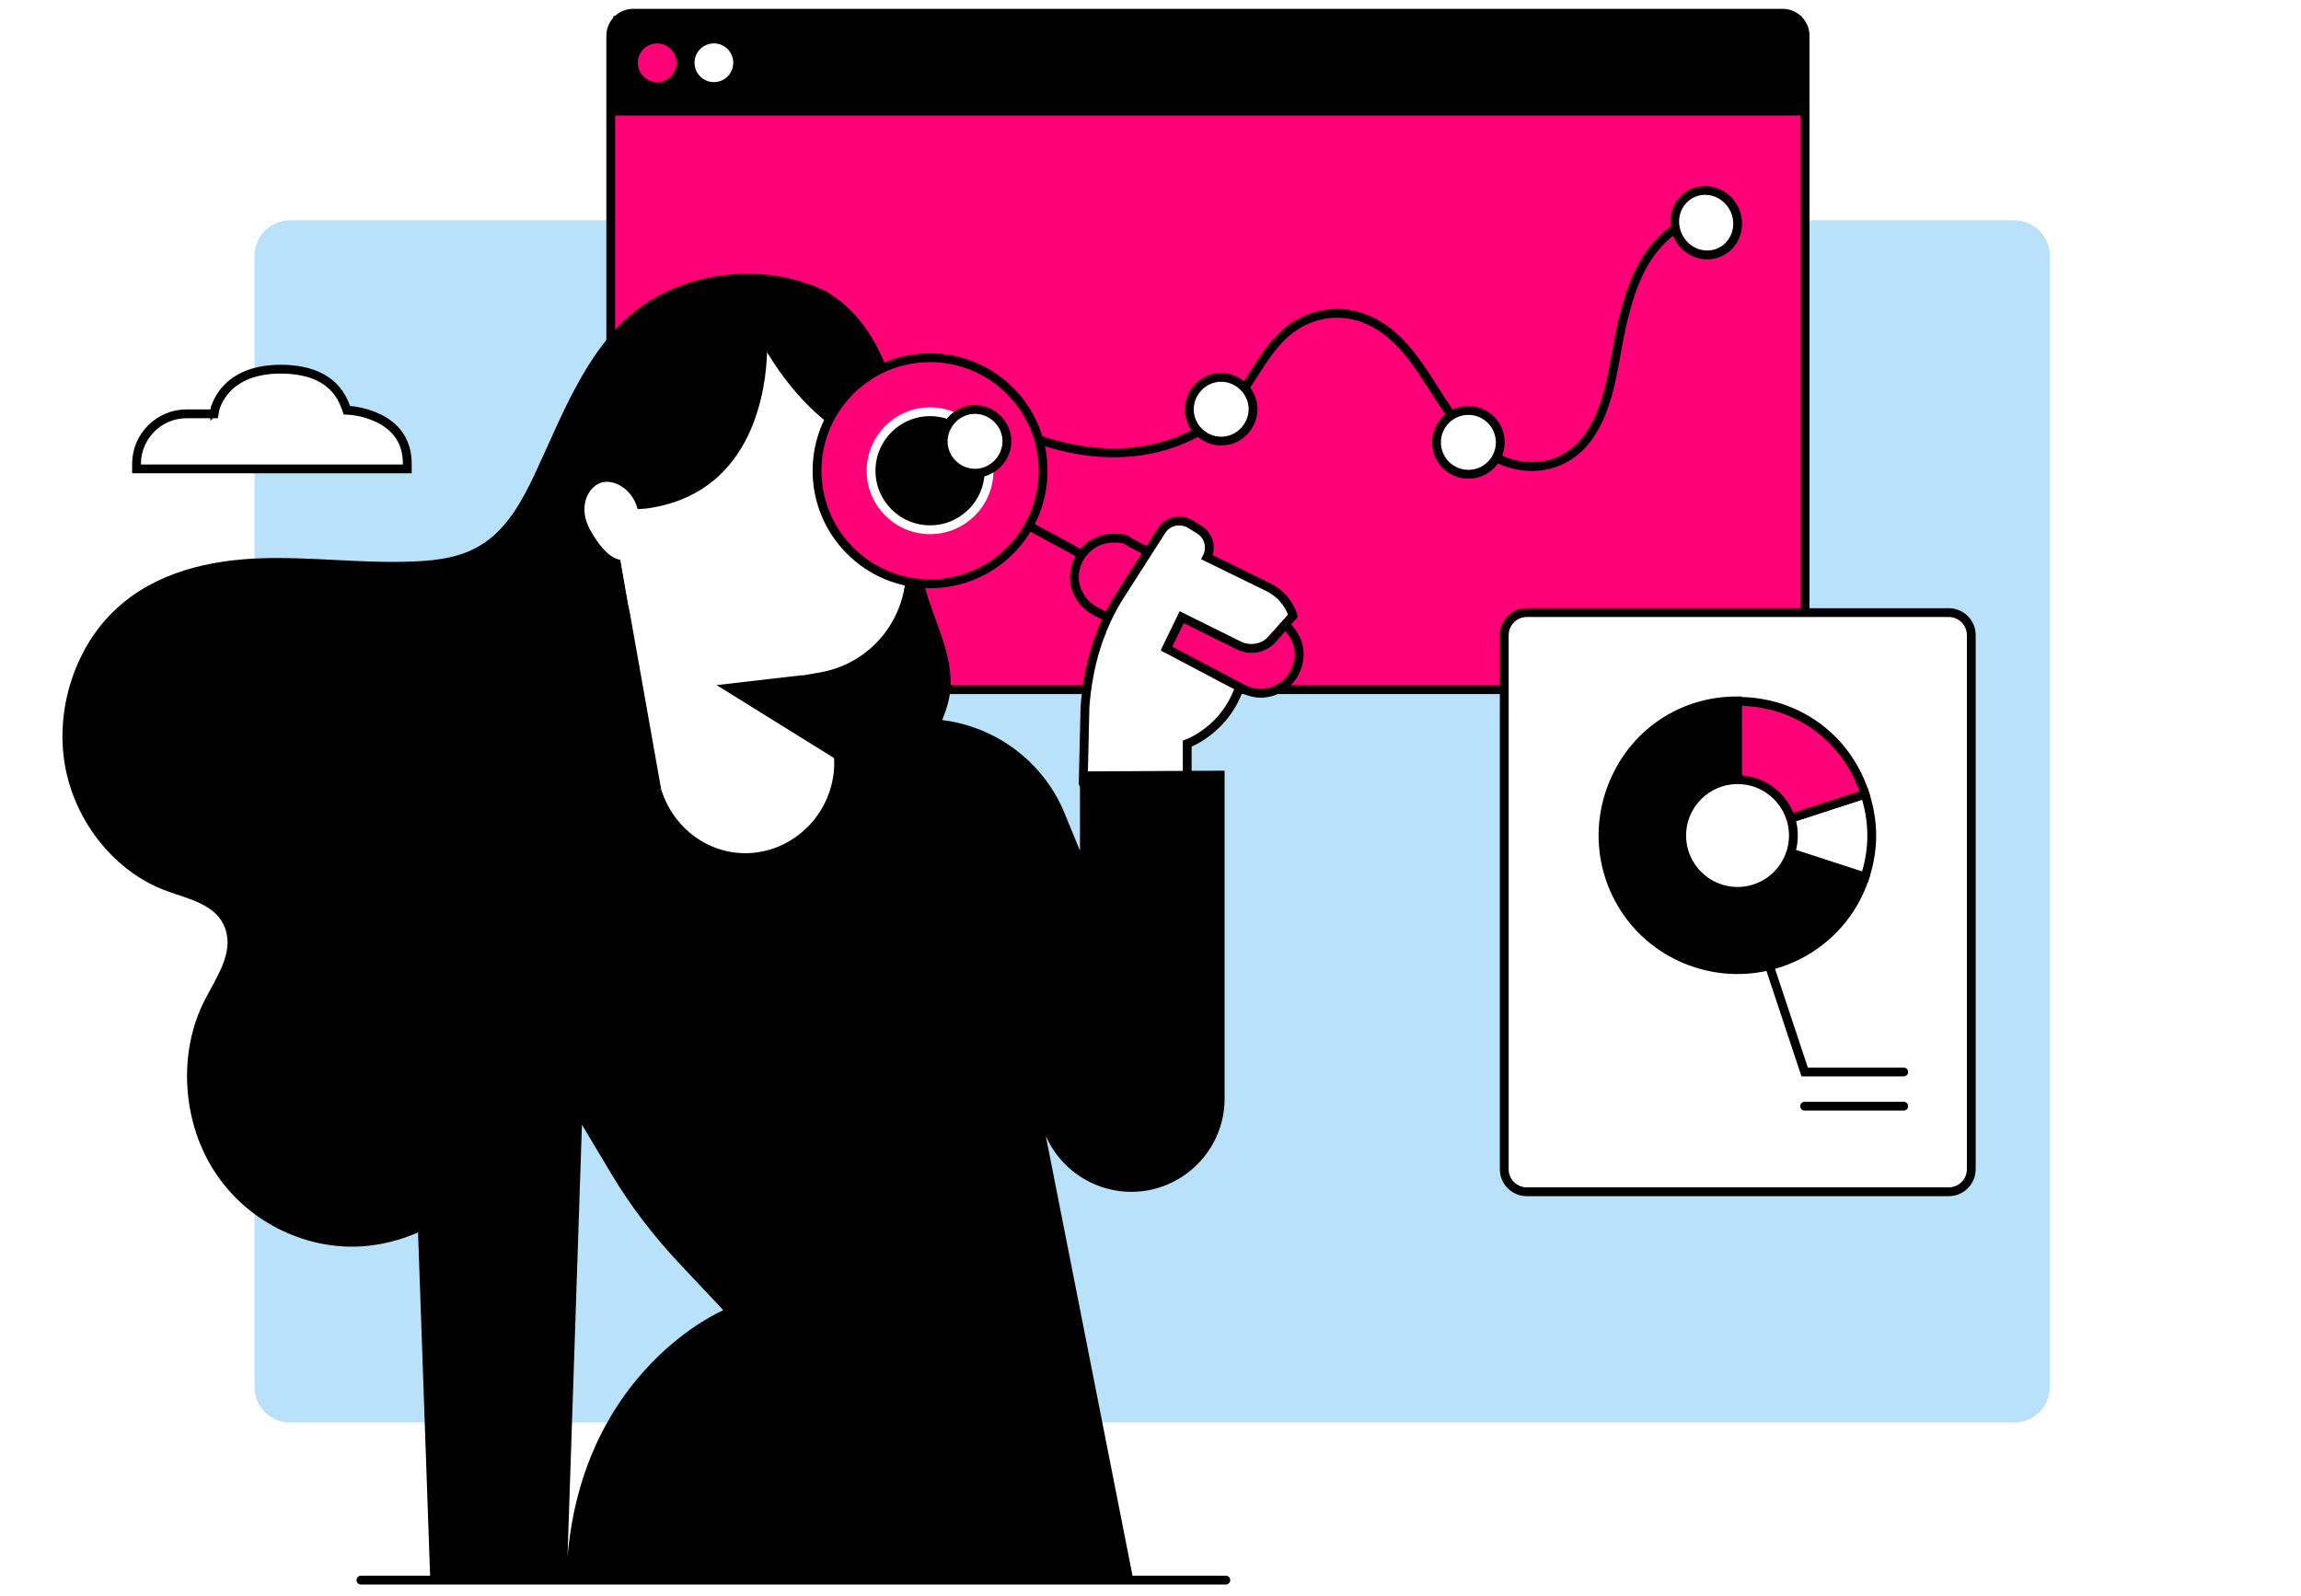 <svg width="522" height="362" viewBox="0 0 522 362" fill="none" xmlns="http://www.w3.org/2000/svg">
<rect width="522" height="362" fill="white"/>
<path d="M57.742 57.992C57.742 53.573 61.324 49.992 65.742 49.992H457C461.418 49.992 465 53.573 465 57.992V314.684C465 319.102 461.418 322.684 457 322.684H65.742C61.324 322.684 57.742 319.102 57.742 314.684V57.992Z" fill="#B9E1F9"/>
<path d="M404.393 3H143.665C140.844 3 138.557 5.287 138.557 8.108V151.345C138.557 154.166 140.844 156.453 143.665 156.453H404.393C407.214 156.453 409.501 154.166 409.501 151.345V8.108C409.501 5.287 407.214 3 404.393 3Z" fill="#FF0077" stroke="black" stroke-width="2"/>
<path d="M409.089 26.192H139.173V3.613H408.678L409.089 26.192Z" fill="black"/>
<path d="M186.727 65.787C173.439 59.546 155.974 61.285 144.204 70.492C132.813 79.495 127.403 94.635 121.233 107.729C118.481 113.56 115.253 119.391 110.128 122.971C105.382 126.347 99.497 127.166 93.802 127.37C82.222 127.882 70.641 126.245 59.061 126.654C47.481 127.063 35.426 129.825 26.599 137.907C17.202 146.398 12.456 160.617 14.734 173.609C17.012 186.601 26.219 197.956 37.894 202.15C42.925 203.992 49.19 205.219 51.088 210.641C53.081 216.165 49.095 221.689 46.437 226.907C40.172 239.08 41.406 255.141 49.095 266.394C56.688 277.647 70.167 283.887 83.076 282.659C95.985 281.432 108.04 273.35 115.158 261.688C119.62 254.425 122.372 245.832 128.162 239.796C137.939 229.669 153.031 229.873 166.225 226.804C181.981 223.122 196.599 214.017 207.42 201.127C208.654 199.695 209.888 198.058 210.172 196.012C210.457 194.171 209.888 192.227 209.413 190.386C207.894 183.839 208.274 176.78 210.647 170.438C212.261 166.244 214.634 162.356 215.393 157.957C216.722 150.285 212.83 142.817 210.457 135.349C206.755 123.79 206.945 111.207 205.142 99.136C203.243 86.042 198.308 71.924 186.632 65.684" fill="black"/>
<path d="M139.987 122.726L150.204 180.245L186.166 169.109L180.343 147.042L150.306 137.847L139.987 122.726Z" fill="white"/>
<path d="M269.636 187.397H246.853V163.081V160.016H269.636V187.397Z" fill="white"/>
<path d="M171.771 70.091L155.261 72.943C142.472 75.152 133.896 87.309 136.105 100.098L142.348 136.24C144.557 149.028 156.715 157.605 169.503 155.396L186.014 152.544C198.802 150.335 207.378 138.177 205.169 125.389L198.926 89.246C196.717 76.458 184.56 67.882 171.771 70.091Z" fill="white"/>
<path d="M210.38 106.788C210.584 106.788 291.704 151.026 291.704 151.026" stroke="black" stroke-width="2" stroke-miterlimit="10"/>
<path d="M261.258 128.141L252.063 141.831C248.692 146.837 246.955 152.661 246.955 158.688V160.323L261.667 168.19C267.184 170.642 273.723 168.292 276.379 162.877L280.97 156.543C284.75 150.72 280.261 144.385 275.562 139.788L268.614 132.943" fill="white"/>
<path d="M269.33 176.669V168.7C269.33 168.7 280.364 164.818 282.203 151.537" stroke="black" stroke-width="2"/>
<path d="M252.472 122.088C254.267 122.088 254.89 122.198 255.211 122.319C255.352 122.372 255.458 122.434 255.646 122.562C255.837 122.692 256.107 122.884 256.493 123.092L256.501 123.097L290.011 140.771L290.016 140.774C292.118 141.871 293.59 143.7 294.331 145.924C295.053 148.088 294.794 150.461 293.682 152.596C292.212 155.353 289.365 157.185 286.158 157.277H286.085C284.725 157.277 283.247 156.912 281.947 156.264L248.444 138.593L248.44 138.591L248.053 138.377C246.156 137.264 244.82 135.527 244.124 133.441C243.403 131.278 243.66 128.906 244.771 126.771C246.344 123.909 249.287 122.088 252.472 122.088Z" fill="#FF0077" stroke="black" stroke-width="2"/>
<path d="M262.439 149.714L249.921 143.06L263.816 120.89C265.144 118.846 268.413 118.744 270.457 120.072C272.5 121.401 274.029 122.528 273.314 124.264C274.132 124.264 274.339 125.385 275.054 125.896L288.54 133.66C291.094 134.886 293.315 137.907 291.986 139.746L286.292 145.92C285.373 147.249 283.534 147.555 282.001 146.636L268.847 140.102C268.642 140 268.887 139.764 267.779 138.678L262.439 149.714Z" fill="white"/>
<path d="M144.585 115.37C140.907 115.37 138.046 114.246 136.003 111.896C129.158 104.234 134.368 86.457 134.573 85.639C134.777 85.231 148.263 55.194 180.343 68.067C197.098 74.81 198.733 85.537 201.185 92.076C203.841 99.125 207.213 102.905 207.111 103.212V103.723C207.008 103.723 206.395 103.723 206.395 103.723C205.476 103.723 188.312 103.416 174.009 79.918C173.804 87.785 171.148 110.874 148.467 115.063C147.037 115.37 145.709 115.472 144.483 115.472L144.585 115.37Z" fill="black"/>
<path d="M142.439 126.812C139.374 127.936 136.309 124.565 133.857 120.172C131.099 115.165 133.244 110.67 136.207 109.546C139.272 108.422 143.972 111.181 144.789 116.187C145.606 120.785 145.402 125.689 142.439 126.812Z" fill="white"/>
<path d="M210.993 81.144C196.894 81.144 185.349 92.689 185.349 106.788C185.349 120.887 196.894 132.432 210.993 132.432C225.092 132.432 236.637 120.887 236.637 106.788C236.637 92.689 225.092 81.144 210.993 81.144Z" fill="#FF0077"/>
<path d="M210.993 132.432C225.156 132.432 236.637 120.951 236.637 106.788C236.637 92.626 225.156 81.144 210.993 81.144C196.83 81.144 185.349 92.626 185.349 106.788C185.349 120.951 196.83 132.432 210.993 132.432Z" fill="black"/>
<path d="M245 175V193L241.234 183.821C234.593 168.598 217.94 160.221 201.798 164.001L119.452 189.134C103.31 192.914 92.174 207.626 92.889 224.074L97.589 357.912H128.647L257.274 359.24L237.249 257.687C241.336 266.984 251.451 272.092 261.361 269.845C270.964 267.597 277.809 259.117 277.809 249.207V174.83L245 175ZM128.749 353.008L132.019 255.133L138.557 266.064C142.95 273.523 148.263 280.368 154.189 286.702L164.099 297.225C164.099 297.225 132.427 310.507 128.749 353.11V353.008Z" fill="black"/>
<path d="M149.08 18.631C151.507 18.631 153.474 16.665 153.474 14.238C153.474 11.812 151.507 9.845 149.08 9.845C146.654 9.845 144.687 11.812 144.687 14.238C144.687 16.665 146.654 18.631 149.08 18.631Z" fill="#FF0077"/>
<path d="M161.953 18.631C164.38 18.631 166.347 16.665 166.347 14.238C166.347 11.812 164.38 9.845 161.953 9.845C159.527 9.845 157.56 11.812 157.56 14.238C157.56 16.665 159.527 18.631 161.953 18.631Z" fill="white"/>
<path d="M442.092 138.97H346.363C343.541 138.97 341.254 141.257 341.254 144.079V265.247C341.254 268.069 343.541 270.356 346.363 270.356H442.092C444.913 270.356 447.2 268.069 447.2 265.247V144.079C447.2 141.257 444.913 138.97 442.092 138.97Z" fill="white" stroke="black" stroke-width="2"/>
<path d="M394.177 189.542L423.09 198.942C417.879 214.982 400.715 223.666 384.675 218.455C368.635 213.245 359.951 196.081 365.162 180.041C369.35 167.27 380.691 158.995 394.075 158.995V189.44L394.177 189.542Z" fill="black" stroke="black" stroke-width="2"/>
<path d="M394.176 189.543L423.089 180.143C425.133 186.58 425.133 192.608 423.089 198.942L394.176 189.543Z" fill="white" stroke="black" stroke-width="2"/>
<path d="M394.176 189.543V159.097C407.662 159.097 419.003 167.373 423.089 180.143L394.176 189.543Z" fill="#FF0077" stroke="black" stroke-width="2"/>
<path d="M394.177 202.211C401.173 202.211 406.845 196.539 406.845 189.542C406.845 182.546 401.173 176.874 394.177 176.874C387.18 176.874 381.508 182.546 381.508 189.542C381.508 196.539 387.18 202.211 394.177 202.211Z" fill="white" stroke="black" stroke-width="2"/>
<path d="M399.795 214.267L409.399 243.18H431.876" stroke="black" stroke-width="2" stroke-linecap="round"/>
<path d="M409.399 250.944H431.876" stroke="black" stroke-width="2" stroke-linecap="round"/>
<path d="M81.884 358.455H278.087" stroke="black" stroke-width="2" stroke-linecap="round"/>
<path d="M210.993 132.432C225.156 132.432 236.637 120.951 236.637 106.788C236.637 92.626 225.156 81.144 210.993 81.144C196.83 81.144 185.349 92.626 185.349 106.788C185.349 120.951 196.83 132.432 210.993 132.432Z" fill="#FF0077" stroke="black" stroke-width="2" stroke-miterlimit="10"/>
<path d="M210.993 120.172C218.385 120.172 224.377 114.18 224.377 106.788C224.377 99.397 218.385 93.404 210.993 93.404C203.601 93.404 197.609 99.397 197.609 106.788C197.609 114.18 203.601 120.172 210.993 120.172Z" fill="black" stroke="white" stroke-width="2" stroke-miterlimit="10"/>
<path d="M189.356 167C192.727 178.238 186.291 190.192 175.052 193.665C163.814 197.037 152.474 190.498 149 179.26" fill="white"/>
<path d="M189.356 167C192.727 178.238 186.291 190.192 175.052 193.665C163.814 197.037 152.474 190.498 149 179.26" stroke="black" stroke-width="2"/>
<path d="M245.729 177.691L246.138 160.323C246.853 150.923 249.407 142.341 254.209 134.883L263.506 120.376C264.834 118.23 267.695 117.515 269.943 118.843L272.088 120.171C274.234 121.5 274.949 124.258 273.825 126.404L287.617 133.147C290.376 134.475 292.419 136.825 293.339 139.685" stroke="black" stroke-width="2" stroke-linecap="round"/>
<path d="M386.624 49.117C381.176 50.126 376.505 54.039 373.545 58.719C370.585 63.399 369.031 68.875 367.783 74.323C366.053 82.38 365.369 91.778 360.569 98.78C355.139 106.762 345.187 107.872 337.426 102.628C325.845 94.859 322.913 77.275 309.316 72.151C302.415 69.598 295.117 71.698 290.16 76.97C285.766 81.678 283.232 87.654 278.959 92.556C277.377 94.341 262.495 108.929 235.495 99.689" stroke="black" stroke-width="2" stroke-miterlimit="10"/>
<path d="M332.461 93.15C336.438 92.789 339.956 95.72 340.317 99.698C340.679 103.676 337.748 107.193 333.771 107.555C329.793 107.916 326.275 104.985 325.913 101.008C325.551 97.03 328.483 93.512 332.461 93.15Z" fill="white" stroke="black" stroke-width="2"/>
<path d="M386.282 43.223C390.234 42.916 393.731 45.969 394.156 49.964C394.582 53.958 391.787 57.499 387.836 57.806C383.884 58.113 380.387 55.06 379.962 51.065C379.536 47.071 382.33 43.529 386.282 43.223Z" fill="white" stroke="black" stroke-width="2"/>
<path d="M276.38 85.631C280.287 85.276 283.881 88.272 284.237 92.179C284.592 96.087 281.597 99.68 277.69 100.036C273.67 100.401 270.187 97.386 269.832 93.489C269.477 89.581 272.472 85.987 276.38 85.631Z" fill="white" stroke="black" stroke-width="2"/>
<path d="M220.541 92.912C224.449 92.557 228.042 95.552 228.398 99.46C228.753 103.367 225.758 106.961 221.851 107.317C217.831 107.682 214.348 104.667 213.993 100.77C213.638 96.862 216.633 93.267 220.541 92.912Z" fill="white" stroke="black" stroke-width="2"/>
<path d="M264.219 147.934L268.076 140.008L280.967 146.39C283.606 147.728 286.752 147.11 288.681 144.949L293.553 139.39" stroke="black" stroke-width="2"/>
<path d="M181.978 153.172L162.566 155.419L191.683 173.5V161.958L181.978 153.172Z" fill="black"/>
<path d="M63.543 83.743C67.092 83.743 70.276 84.335 72.836 85.705C75.37 87.061 77.344 89.205 78.469 92.433L78.69 93.066L79.358 93.103H79.362C79.366 93.103 79.374 93.103 79.385 93.104C79.406 93.106 79.441 93.109 79.487 93.113C79.579 93.121 79.718 93.134 79.897 93.155C80.256 93.198 80.776 93.272 81.401 93.398C82.656 93.652 84.315 94.11 85.962 94.927C89.225 96.544 92.397 99.522 92.397 105.191V106.371H30.974V105.191C30.974 98.987 36.085 93.878 42.289 93.878H48.579L48.723 93.052C48.724 93.052 48.724 93.052 48.724 93.052V93.054C48.725 93.053 48.725 93.049 48.726 93.044C48.729 93.032 48.733 93.011 48.739 92.982C48.752 92.924 48.774 92.833 48.807 92.713C48.874 92.472 48.985 92.118 49.161 91.687C49.513 90.826 50.12 89.668 51.133 88.507C53.13 86.214 56.801 83.794 63.543 83.743Z" fill="white" stroke="black" stroke-width="2"/>
</svg>
